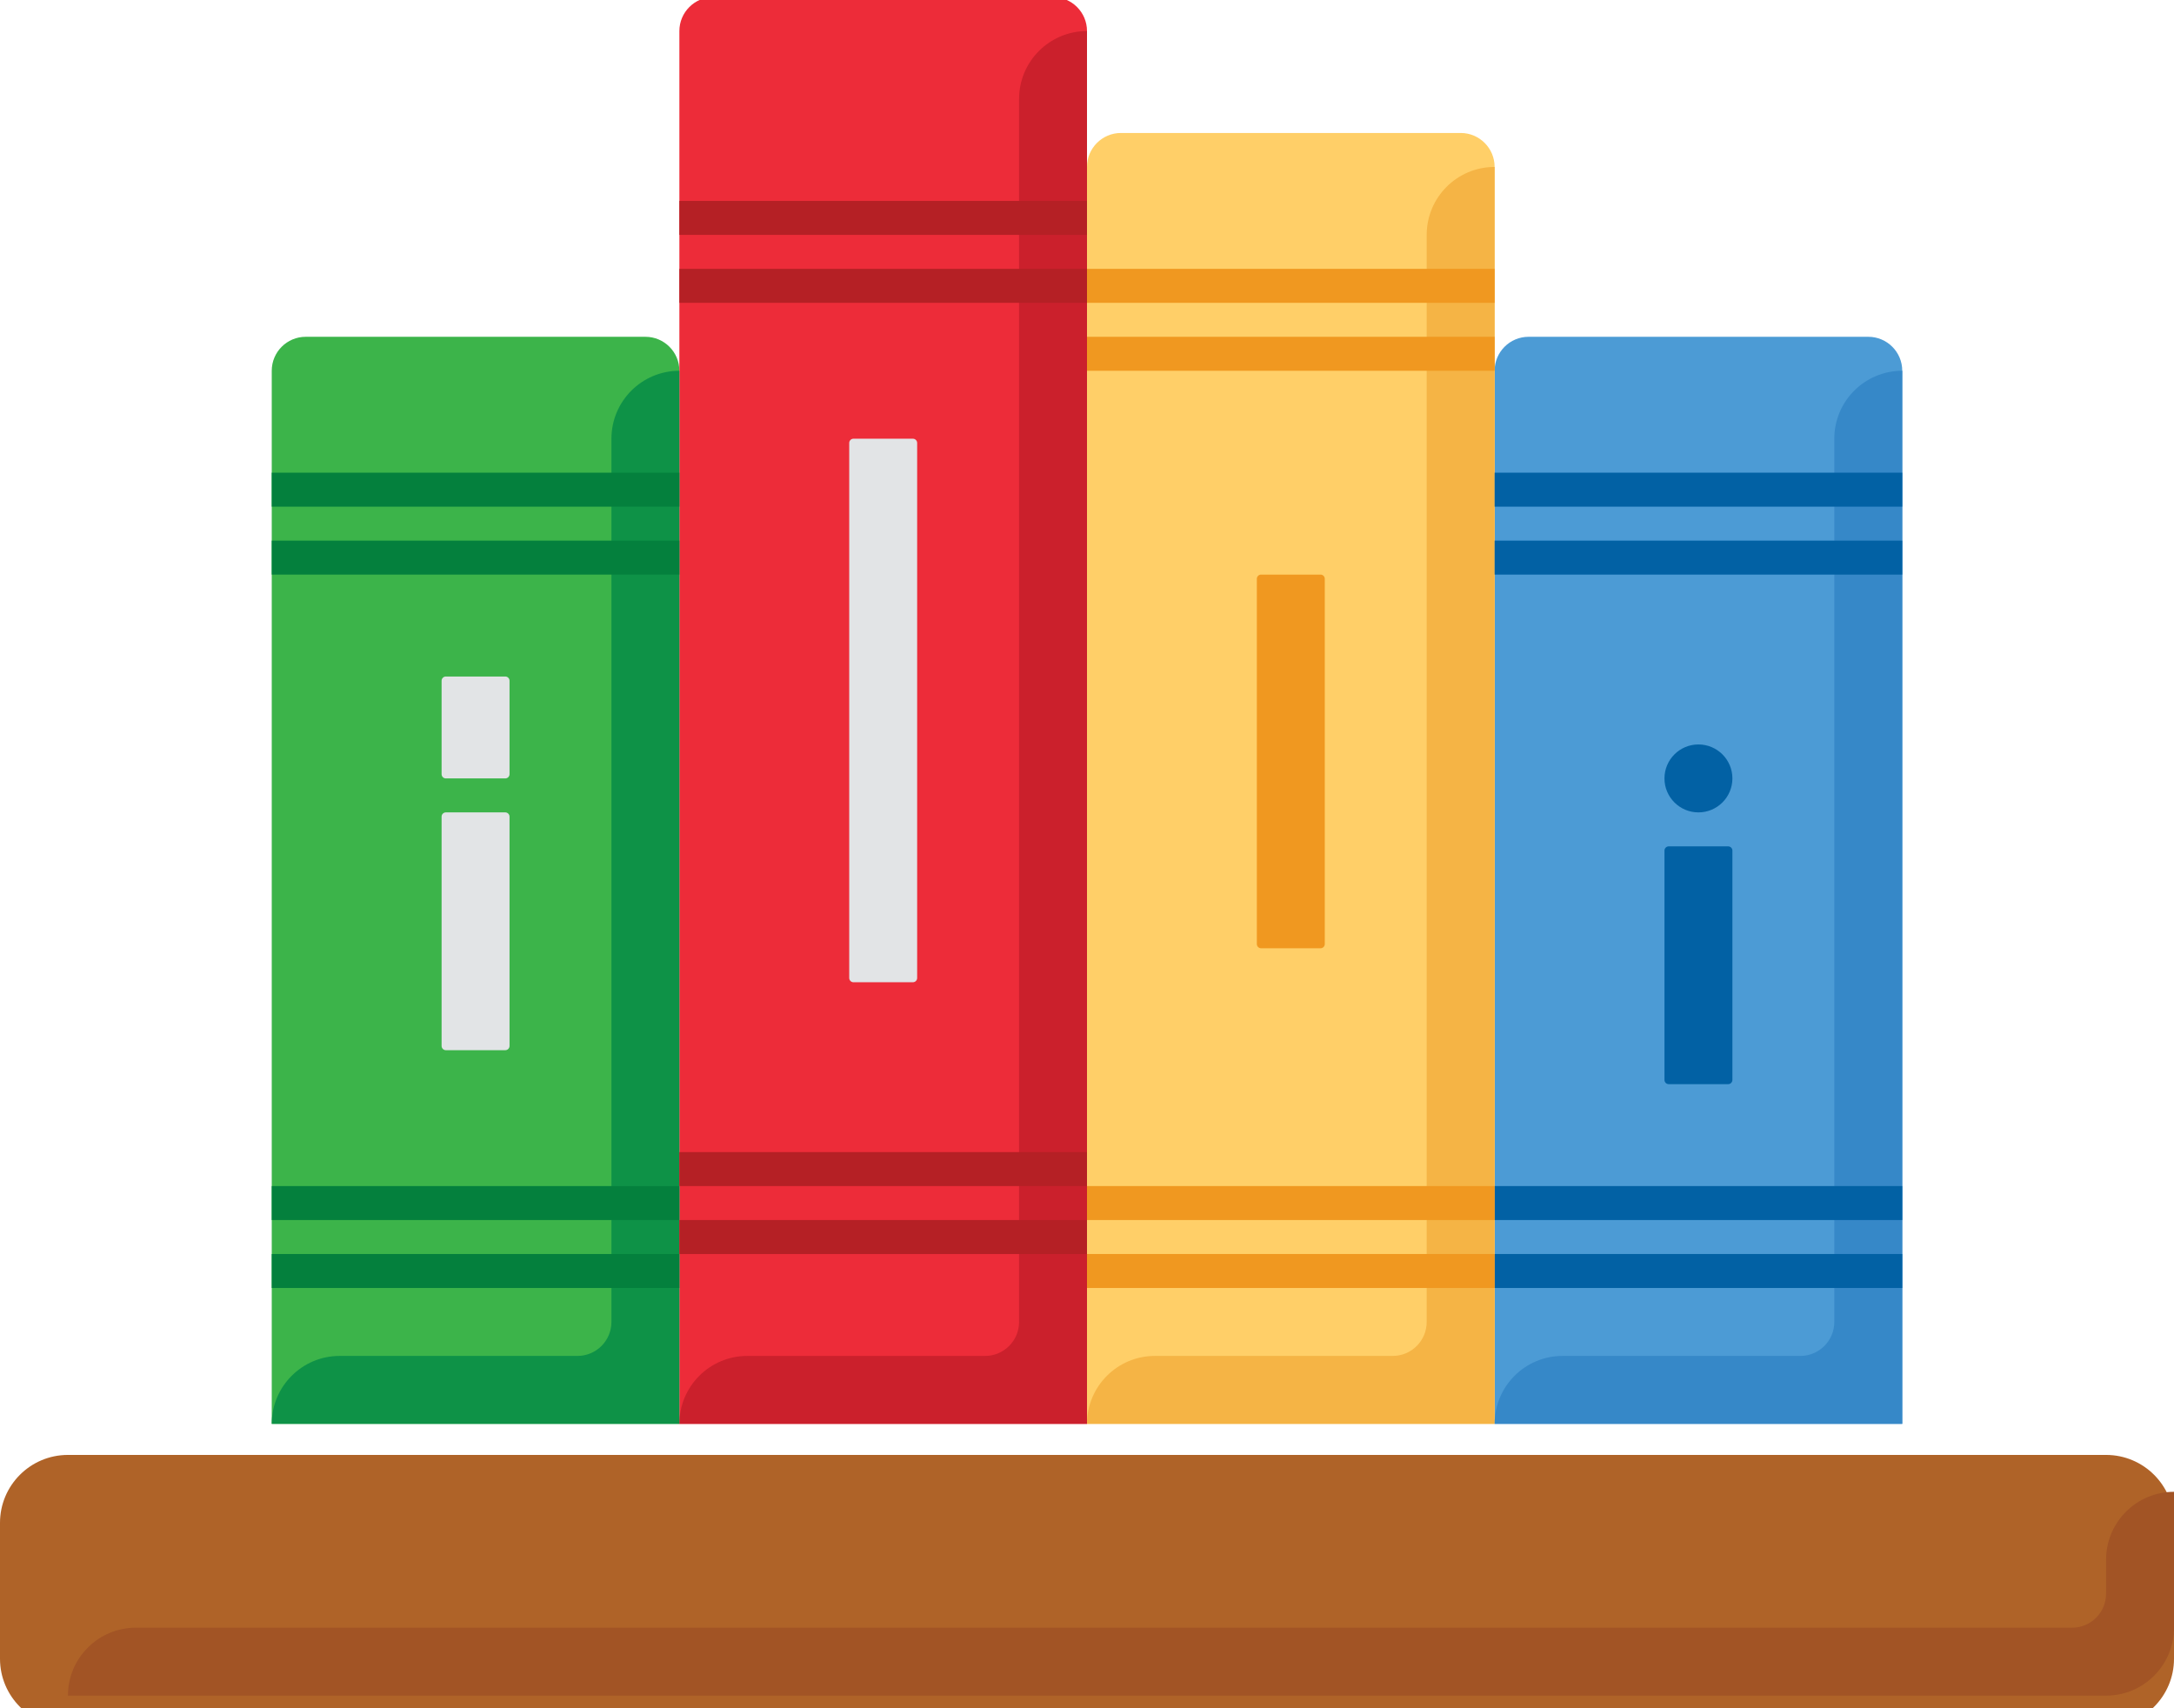 <svg width="280" height="220" viewBox="0 0 280 220" fill="none" xmlns="http://www.w3.org/2000/svg">
<g clip-path="url(#clip0_187_297)">
<g filter="url(#filter0_d_187_297)">
<path d="M0 209.625V192.125C0 187.292 3.917 183.375 8.75 183.375H271.25C276.083 183.375 280 187.292 280 192.125V209.625C280 214.458 276.083 218.375 271.25 218.375H8.75C3.917 218.375 0 214.458 0 209.625Z" fill="#AF6328"/>
</g>
<path d="M271.25 200.875V205.25C271.25 207.666 269.291 209.625 266.875 209.625H17.5C12.667 209.625 8.75 213.542 8.75 218.375H135.625H214.375H271.25C276.083 218.375 280 214.458 280 209.625V192.125C275.167 192.125 271.25 196.042 271.25 200.875Z" fill="#A25425"/>
<path d="M87.5 183.375H35V47.75C35 45.334 36.959 43.375 39.375 43.375H83.125C85.541 43.375 87.5 45.334 87.5 47.75V183.375Z" fill="#3CB44A"/>
<path d="M245 183.375H192.5V47.75C192.5 45.334 194.459 43.375 196.875 43.375H240.625C243.041 43.375 245 45.334 245 47.75V183.375Z" fill="#4C9BD5"/>
<path d="M140 183.375H87.5V4C87.5 1.584 89.459 -0.375 91.875 -0.375H135.625C138.041 -0.375 140 1.584 140 4V183.375Z" fill="#ED2C39"/>
<path d="M192.5 183.375H140V21.5C140 19.084 141.959 17.125 144.375 17.125H188.125C190.541 17.125 192.5 19.084 192.5 21.5V183.375Z" fill="#FFCF68"/>
<path d="M96.25 174.625H126.875C129.291 174.625 131.25 172.666 131.25 170.25V12.75C131.25 7.917 135.167 4 140 4V39V117.75V183.375H87.5C87.5 178.542 91.417 174.625 96.25 174.625Z" fill="#CB202C"/>
<path d="M148.75 174.625H179.375C181.791 174.625 183.75 172.666 183.75 170.25V30.25C183.75 25.417 187.667 21.5 192.5 21.5V56.5V117.75V183.375H140C140 178.542 143.917 174.625 148.75 174.625Z" fill="#F5B445"/>
<path d="M201.25 174.625H231.875C234.291 174.625 236.25 172.666 236.25 170.25V56.5C236.25 51.667 240.167 47.75 245 47.75V82.75V117.75V183.375H192.5C192.5 178.542 196.417 174.625 201.25 174.625Z" fill="#3688C8"/>
<path d="M43.75 174.625H74.375C76.791 174.625 78.75 172.666 78.75 170.25V56.5C78.75 51.667 82.667 47.75 87.5 47.75V82.75V117.75V183.375H35C35 178.542 38.917 174.625 43.75 174.625Z" fill="#0E9247"/>
<path d="M140 25.875H87.5V30.25H140V25.875Z" fill="#B52025"/>
<path d="M140 34.625H87.5V39H140V34.625Z" fill="#B52025"/>
<path d="M87.5 60.875H35V65.25H87.5V60.875Z" fill="#04803D"/>
<path d="M87.5 69.625H35V74H87.5V69.625Z" fill="#04803D"/>
<path d="M87.5 152.75H35V157.125H87.5V152.75Z" fill="#04803D"/>
<path d="M87.5 161.5H35V165.875H87.5V161.5Z" fill="#04803D"/>
<path d="M245 60.875H192.5V65.25H245V60.875Z" fill="#0261A4"/>
<path d="M245 69.625H192.5V74H245V69.625Z" fill="#0261A4"/>
<path d="M245 152.75H192.5V157.125H245V152.75Z" fill="#0261A4"/>
<path d="M245 161.5H192.5V165.875H245V161.5Z" fill="#0261A4"/>
<path d="M192.5 34.625H140V39H192.5V34.625Z" fill="#F09820"/>
<path d="M192.5 43.375H140V47.75H192.5V43.375Z" fill="#F09820"/>
<path d="M192.5 152.75H140V157.125H192.5V152.75Z" fill="#F09820"/>
<path d="M192.5 161.5H140V165.875H192.5V161.5Z" fill="#F09820"/>
<path d="M140 148.375H87.5V152.75H140V148.375Z" fill="#B52025"/>
<path d="M140 157.125H87.5V161.5H140V157.125Z" fill="#B52025"/>
<path d="M117.578 126.5H109.922C109.62 126.5 109.375 126.255 109.375 125.953V57.047C109.375 56.745 109.62 56.5 109.922 56.5H117.578C117.88 56.5 118.125 56.745 118.125 57.047V125.953C118.125 126.255 117.88 126.5 117.578 126.5Z" fill="#E2E4E6"/>
<path d="M170.078 122.125H162.422C162.12 122.125 161.875 121.88 161.875 121.578V74.547C161.875 74.245 162.12 74 162.422 74H170.078C170.38 74 170.625 74.245 170.625 74.547V121.578C170.625 121.88 170.38 122.125 170.078 122.125Z" fill="#F09820"/>
<path d="M65.078 135.25H57.422C57.12 135.25 56.875 135.005 56.875 134.703V105.172C56.875 104.87 57.12 104.625 57.422 104.625H65.078C65.38 104.625 65.625 104.87 65.625 105.172V134.703C65.625 135.005 65.38 135.25 65.078 135.25Z" fill="#E2E4E6"/>
<path d="M222.578 139.625H214.922C214.62 139.625 214.375 139.38 214.375 139.078V109.547C214.375 109.245 214.62 109 214.922 109H222.578C222.88 109 223.125 109.245 223.125 109.547V139.078C223.125 139.38 222.88 139.625 222.578 139.625Z" fill="#0261A4"/>
<path d="M65.078 100.25H57.422C57.12 100.25 56.875 100.005 56.875 99.703V87.672C56.875 87.37 57.12 87.125 57.422 87.125H65.078C65.38 87.125 65.625 87.37 65.625 87.672V99.703C65.625 100.005 65.38 100.25 65.078 100.25Z" fill="#E2E4E6"/>
<path d="M218.75 104.625C221.166 104.625 223.125 102.666 223.125 100.25C223.125 97.834 221.166 95.875 218.75 95.875C216.334 95.875 214.375 97.834 214.375 100.25C214.375 102.666 216.334 104.625 218.75 104.625Z" fill="#0261A4"/>
</g>
<defs>
<filter id="filter0_d_187_297" x="-4" y="183.375" width="288" height="43" filterUnits="userSpaceOnUse" color-interpolation-filters="sRGB">
<feFlood flood-opacity="0" result="BackgroundImageFix"/>
<feColorMatrix in="SourceAlpha" type="matrix" values="0 0 0 0 0 0 0 0 0 0 0 0 0 0 0 0 0 0 127 0" result="hardAlpha"/>
<feOffset dy="4"/>
<feGaussianBlur stdDeviation="2"/>
<feComposite in2="hardAlpha" operator="out"/>
<feColorMatrix type="matrix" values="0 0 0 0 0 0 0 0 0 0 0 0 0 0 0 0 0 0 0.25 0"/>
<feBlend mode="normal" in2="BackgroundImageFix" result="effect1_dropShadow_187_297"/>
<feBlend mode="normal" in="SourceGraphic" in2="effect1_dropShadow_187_297" result="shape"/>
</filter>
<clipPath id="clip0_187_297">
<rect width="280" height="220" fill="white"/>
</clipPath>
</defs>
</svg>
